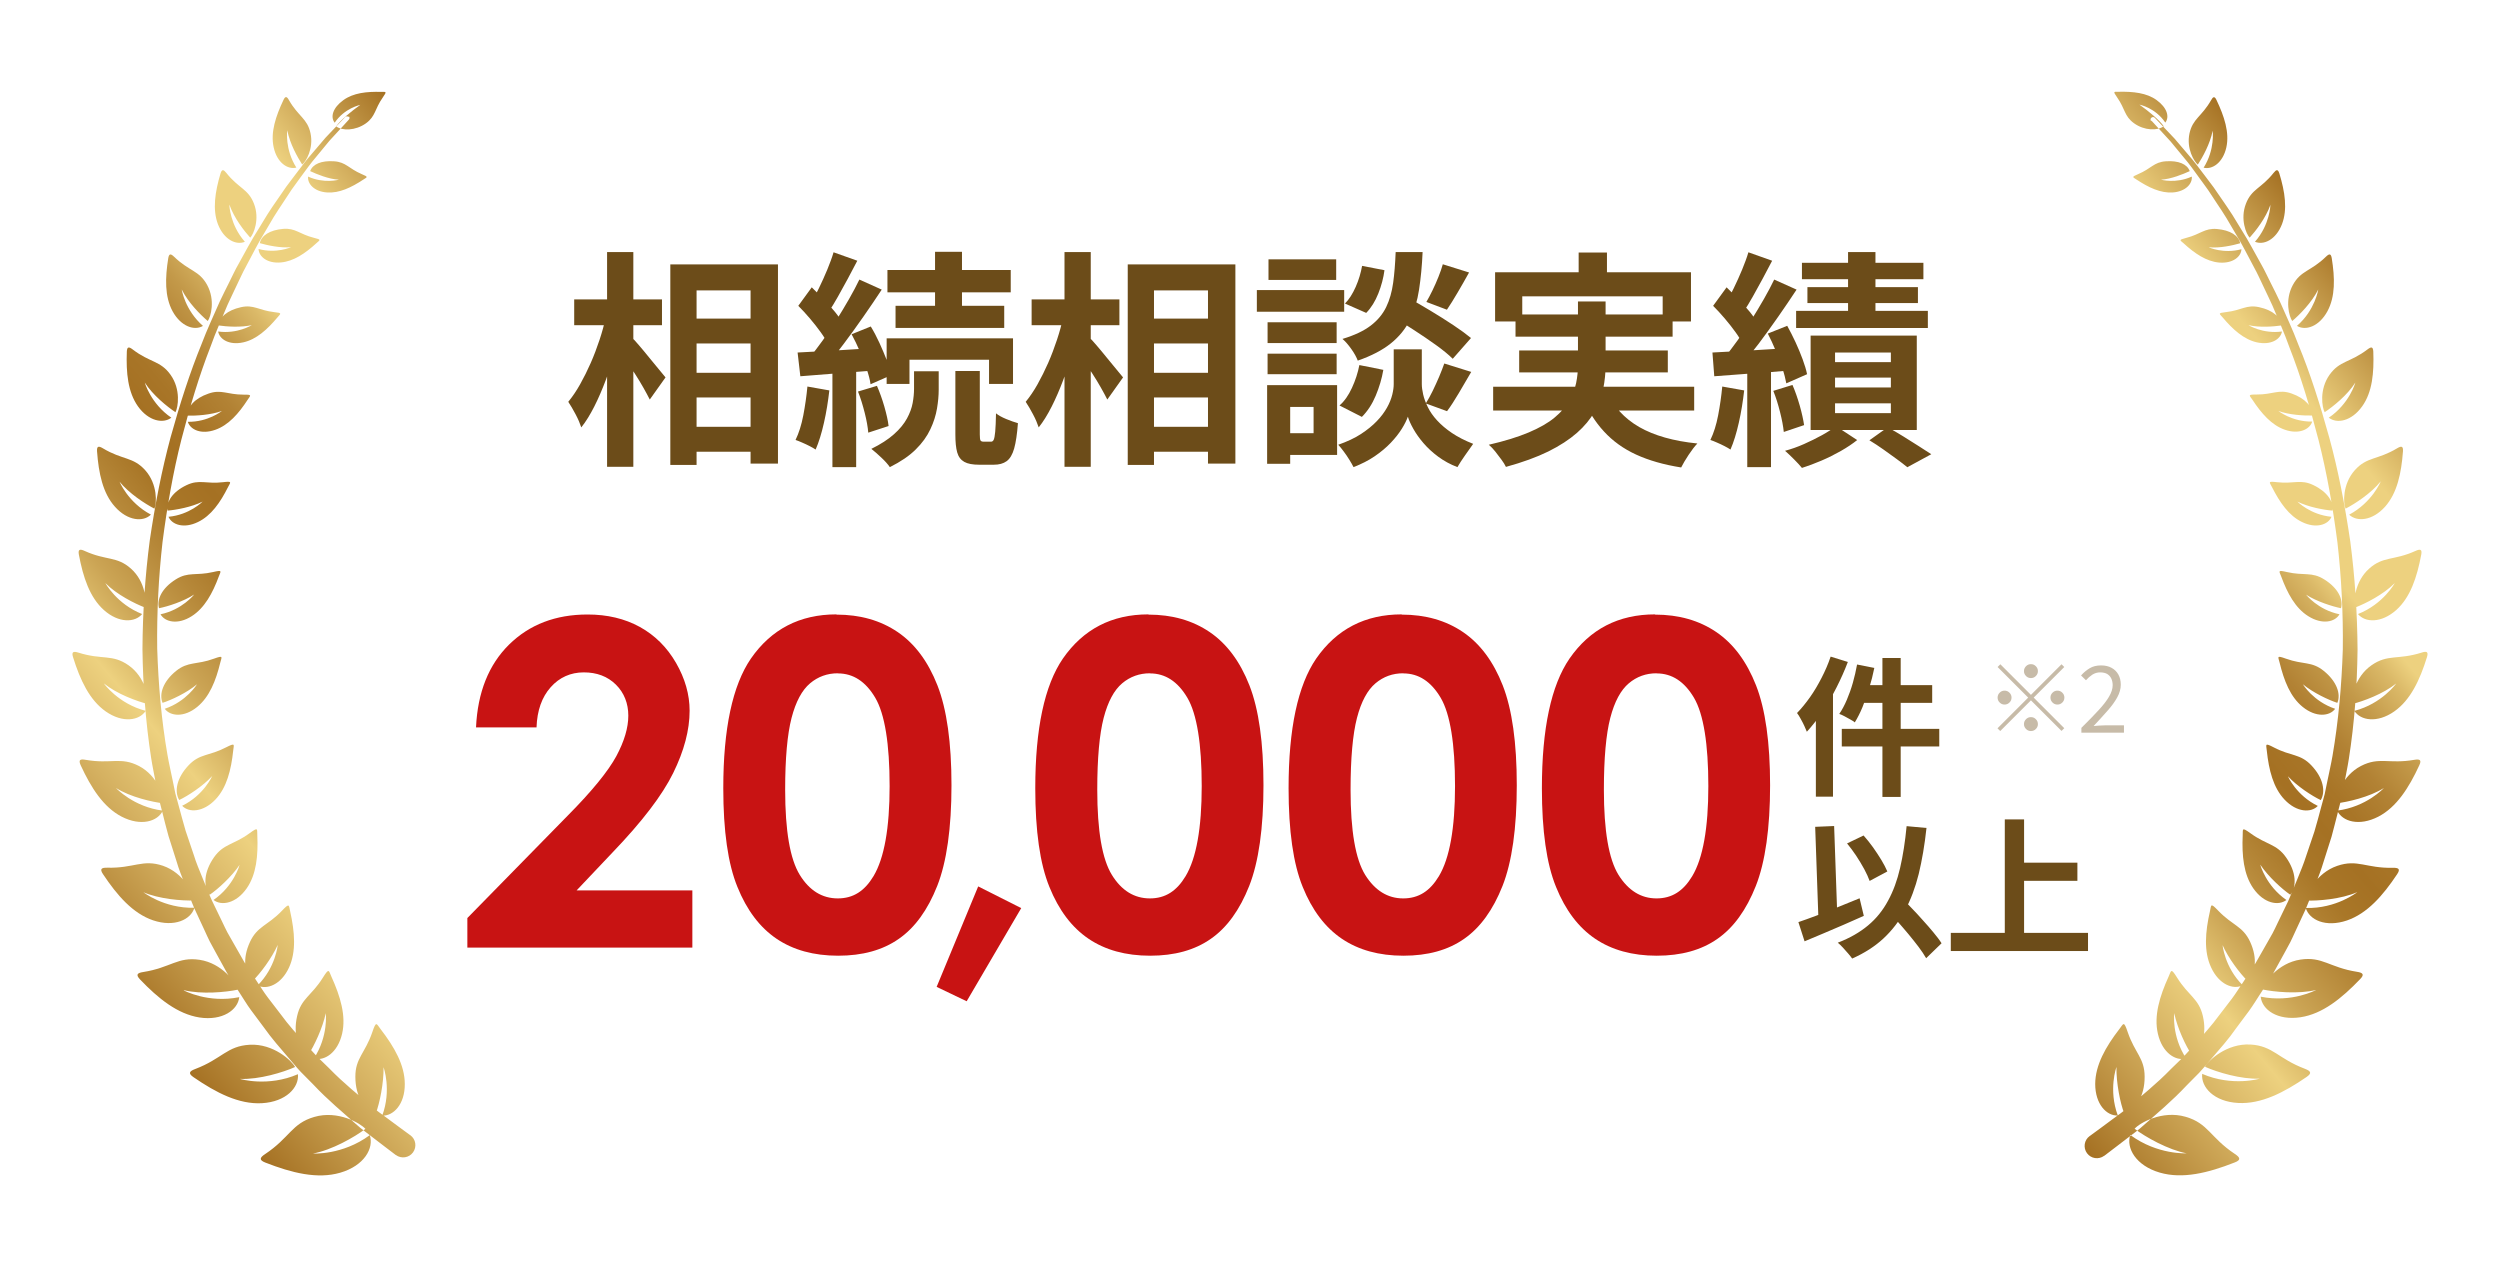 <?xml version="1.0" encoding="UTF-8"?>
<svg id="_レイヤー_2" xmlns="http://www.w3.org/2000/svg" version="1.1" xmlns:xlink="http://www.w3.org/1999/xlink" viewBox="0 0 219 111">
  <!-- Generator: Adobe Illustrator 29.8.1, SVG Export Plug-In . SVG Version: 2.1.1 Build 2)  -->
  <defs>
    <style>
      .st0 {
        fill: url(#_新規グラデーションスウォッチ_21);
      }

      .st1 {
        fill: #c81313;
      }

      .st2 {
        fill: url(#_新規グラデーションスウォッチ_2);
      }

      .st3 {
        opacity: .38;
      }

      .st4 {
        fill: #6c4c19;
      }
    </style>
    <linearGradient id="_新規グラデーションスウォッチ_2" data-name="新規グラデーションスウォッチ 2" x1="3.01" y1="77.93" x2="55.46" y2="33.91" gradientUnits="userSpaceOnUse">
      <stop offset="0" stop-color="#a57123"/>
      <stop offset=".16" stop-color="#d5b161"/>
      <stop offset=".25" stop-color="#edd17f"/>
      <stop offset=".26" stop-color="#e8cb79"/>
      <stop offset=".33" stop-color="#cba454"/>
      <stop offset=".4" stop-color="#b68839"/>
      <stop offset=".45" stop-color="#a97728"/>
      <stop offset=".5" stop-color="#a57123"/>
      <stop offset=".54" stop-color="#a87527"/>
      <stop offset=".59" stop-color="#b28234"/>
      <stop offset=".64" stop-color="#c39949"/>
      <stop offset=".69" stop-color="#dab867"/>
      <stop offset=".72" stop-color="#edd17f"/>
      <stop offset=".84" stop-color="#edd17f"/>
      <stop offset="1" stop-color="#a57123"/>
    </linearGradient>
    <linearGradient id="_新規グラデーションスウォッチ_21" data-name="新規グラデーションスウォッチ 2" x1="10298.66" y1="77.78" x2="10246.47" y2="33.99" gradientTransform="translate(10462) rotate(-180) scale(1 -1)" xlink:href="#_新規グラデーションスウォッチ_2"/>
  </defs>
  <g>
    <path class="st4" d="M53.06,27.77l1.42.5c-.16.81-.36,1.65-.6,2.51-.24.86-.51,1.7-.82,2.53-.31.82-.64,1.59-1,2.3s-.74,1.33-1.14,1.83c-.11-.33-.27-.72-.5-1.15s-.44-.8-.64-1.09c.36-.44.71-.95,1.04-1.54s.64-1.21.93-1.87.54-1.33.77-2.02.41-1.35.54-1.99h0ZM50.3,26.23h7.69v2.26h-7.69v-2.26ZM53.18,22.08h2.3v18.81h-2.3v-18.81ZM55.32,29.54c.15.13.36.36.64.69s.58.68.89,1.07c.31.39.61.74.88,1.07s.46.56.57.69l-1.38,1.94c-.15-.29-.33-.64-.56-1.04s-.47-.81-.74-1.22-.52-.81-.77-1.18-.46-.69-.63-.94c0,0,1.1-1.08,1.1-1.08ZM58.71,23.16h9.44v17.45h-2.4v-15.17h-4.73v15.29h-2.3v-17.57h-.01ZM59.85,27.91h7.17v2.18h-7.17v-2.18ZM59.85,32.66h7.17v2.16h-7.17v-2.16ZM59.85,37.39h7.17v2.18h-7.17v-2.18Z"/>
    <path class="st4" d="M70.73,33.86l1.92.34c-.11.96-.26,1.91-.47,2.83-.21.93-.45,1.71-.73,2.35-.13-.09-.31-.19-.52-.3s-.43-.21-.66-.31c-.23-.1-.42-.18-.58-.23.29-.6.52-1.32.68-2.16s.28-1.68.36-2.52ZM69.87,30.88c.89-.04,1.95-.1,3.17-.17s2.45-.15,3.71-.23l.04,1.96c-1.18.09-2.35.18-3.52.27s-2.22.17-3.16.25l-.24-2.08ZM69.93,26.79l1.18-1.62c.33.32.68.67,1.04,1.04.36.37.69.75,1,1.12.31.38.53.72.68,1.04l-1.28,1.82c-.15-.32-.36-.68-.65-1.08s-.6-.8-.95-1.21c-.35-.41-.69-.78-1.02-1.11ZM75.28,24.49l1.96.88c-.49.75-1.03,1.54-1.6,2.36s-1.15,1.62-1.72,2.38-1.12,1.43-1.64,2l-1.38-.76c.37-.45.76-.96,1.17-1.53.41-.57.81-1.16,1.2-1.78s.76-1.24,1.11-1.85.65-1.18.9-1.7ZM73.02,22.1l2.08.74c-.27.52-.55,1.05-.84,1.59-.29.54-.58,1.06-.86,1.56s-.55.94-.8,1.31l-1.6-.66c.24-.41.49-.88.74-1.4s.5-1.06.73-1.62c.23-.56.42-1.07.55-1.52ZM72.92,31.96h2.08v8.96h-2.08v-8.96ZM74.6,29.28l1.68-.68c.27.44.52.92.76,1.44.24.52.45,1.03.64,1.51.19.49.32.92.4,1.31l-1.82.8c-.05-.39-.17-.83-.34-1.34-.17-.51-.37-1.03-.6-1.55-.23-.53-.47-1.03-.72-1.49ZM75.16,34.3l1.66-.5c.24.55.46,1.16.65,1.82.19.67.32,1.24.37,1.7l-1.78.58c-.04-.48-.14-1.06-.31-1.73s-.36-1.3-.59-1.87h0ZM80.07,32.52h2.16v1.62c0,.51-.05,1.06-.15,1.65s-.29,1.2-.58,1.81c-.29.62-.71,1.21-1.28,1.77-.57.57-1.33,1.08-2.27,1.55-.17-.25-.42-.53-.74-.83-.32-.3-.61-.56-.88-.77.81-.4,1.48-.83,1.98-1.28.51-.45.89-.92,1.14-1.38s.42-.92.5-1.36.12-.85.12-1.24v-1.54h0ZM77.66,29.64h11.08v3.99h-2.1v-2.12h-6.97v2.12h-2v-3.99h-.01ZM77.74,23.65h10.8v1.96h-10.8v-1.96ZM78.45,26.79h9.52v1.94h-9.52v-1.94ZM81.91,22.06h2.36v5.67h-2.36v-5.67ZM83.69,32.5h2.14v5.55c0,.28.02.46.06.53s.13.11.26.11h.68c.09,0,.17-.06.22-.17.05-.11.1-.35.13-.7.03-.35.06-.89.07-1.61.21.17.51.34.9.5s.73.28,1.02.36c-.07.95-.18,1.69-.33,2.22-.15.53-.37.9-.66,1.11s-.66.31-1.13.31h-1.28c-.56,0-1-.08-1.3-.25s-.51-.44-.62-.83c-.11-.39-.16-.91-.16-1.58v-5.55h0Z"/>
    <path class="st4" d="M93.13,27.77l1.42.5c-.16.81-.36,1.65-.6,2.51s-.51,1.7-.82,2.53c-.31.82-.64,1.59-1,2.3s-.74,1.33-1.14,1.83c-.11-.33-.27-.72-.5-1.15s-.44-.8-.64-1.09c.36-.44.71-.95,1.04-1.54s.64-1.21.93-1.87.54-1.33.77-2.02c.23-.69.41-1.35.54-1.99h0ZM90.37,26.23h7.69v2.26h-7.69v-2.26ZM93.25,22.08h2.3v18.81h-2.3v-18.81ZM95.4,29.54c.15.13.36.36.64.69s.58.68.89,1.07.61.74.88,1.07.46.56.57.69l-1.38,1.94c-.15-.29-.33-.64-.56-1.04-.23-.4-.47-.81-.74-1.22s-.52-.81-.77-1.18-.46-.69-.63-.94c0,0,1.1-1.08,1.1-1.08ZM98.78,23.16h9.44v17.45h-2.4v-15.17h-4.73v15.29h-2.3v-17.57h0ZM99.92,27.91h7.17v2.18h-7.17v-2.18ZM99.92,32.66h7.17v2.16h-7.17v-2.16ZM99.92,37.39h7.17v2.18h-7.17v-2.18Z"/>
    <path class="st4" d="M110.1,25.41h7.65v1.9h-7.65v-1.9ZM111,33.74h2.02v6.89h-2.02v-6.89ZM111.04,28.23h6.05v1.82h-6.05v-1.82ZM111.04,30.98h6.05v1.8h-6.05v-1.8ZM111.12,22.72h5.93v1.8h-5.93v-1.8ZM112.08,33.74h5.05v6.11h-5.05v-1.9h2.99v-2.3h-2.99v-1.9h0ZM123.35,30.6h1.2v3.04c0,.27.04.57.12.92s.22.72.41,1.11.46.78.81,1.16.78.75,1.3,1.1,1.14.67,1.86.95c-.2.28-.44.62-.72,1.02s-.5.74-.66,1.02c-.63-.24-1.19-.55-1.69-.92s-.93-.77-1.29-1.19-.65-.83-.88-1.24c-.23-.41-.39-.76-.48-1.07-.11.31-.28.66-.53,1.06s-.57.81-.97,1.23-.87.81-1.41,1.18-1.16.68-1.85.95c-.09-.19-.22-.4-.37-.65s-.32-.49-.49-.72-.33-.43-.48-.59c.77-.27,1.44-.58,1.99-.94.55-.36,1.02-.74,1.39-1.13.38-.39.67-.79.89-1.18s.37-.77.46-1.13.13-.67.13-.94v-3.04h1.26ZM119.08,31.98l2.1.42c-.13.77-.36,1.53-.67,2.27s-.72,1.36-1.21,1.85l-1.96-1c.43-.37.79-.89,1.09-1.54.3-.65.52-1.32.65-2ZM122.26,22.08h2.36c-.05,1.2-.16,2.3-.31,3.29s-.42,1.87-.8,2.65-.94,1.47-1.66,2.05c-.73.59-1.7,1.1-2.91,1.52-.11-.29-.29-.63-.56-1.01-.27-.38-.53-.68-.78-.89,1.06-.32,1.88-.71,2.48-1.17s1.05-1,1.35-1.62.5-1.33.61-2.12.18-1.69.22-2.7ZM119.32,23.29l1.96.38c-.09.68-.27,1.36-.54,2.04-.27.68-.62,1.25-1.06,1.7l-1.86-.82c.36-.36.67-.85.94-1.46s.45-1.23.56-1.84ZM121.96,27.71l1.48-1.58c.57.32,1.21.69,1.89,1.1s1.35.83,1.98,1.25,1.15.8,1.55,1.13l-1.6,1.82c-.36-.36-.85-.76-1.46-1.2s-1.26-.88-1.94-1.32-1.31-.84-1.9-1.2ZM126.51,31.84l2.37.74c-.36.61-.72,1.24-1.09,1.86s-.71,1.16-1.03,1.58l-1.86-.68c.2-.32.4-.68.6-1.09s.39-.83.57-1.25c.18-.43.33-.82.45-1.16h-.01ZM126.39,23.15l2.3.72c-.33.6-.67,1.19-1.01,1.77-.34.58-.65,1.08-.93,1.49l-1.8-.68c.17-.29.35-.63.54-1.02.19-.39.36-.78.52-1.18s.29-.77.38-1.1Z"/>
    <path class="st4" d="M138.23,26.41h2.42v5.57c0,.7-.07,1.39-.21,2.08s-.39,1.37-.76,2.01c-.37.65-.88,1.27-1.54,1.85s-1.5,1.13-2.51,1.63c-1.02.5-2.25.95-3.71,1.35-.09-.19-.22-.4-.39-.63s-.35-.47-.54-.71c-.19-.24-.38-.44-.57-.6,1.39-.32,2.55-.68,3.5-1.08.94-.4,1.7-.83,2.26-1.3s1-.96,1.29-1.47c.29-.51.49-1.04.6-1.56.11-.53.16-1.07.16-1.61,0,0,0-5.53,0-5.53ZM130.8,33.88h17.61v2.08h-17.61s0-2.08,0-2.08ZM130.96,23.85h17.17v4.31h-2.48v-2.2h-12.3v2.2h-2.38v-4.31h0ZM132.76,27.55h13.76v1.94h-13.76v-1.94ZM133.08,30.7h13.02v1.92h-13.02s0-1.92,0-1.92ZM138.29,22.12h2.48v3.19h-2.48v-3.19ZM140.74,34.3c.6,1.32,1.56,2.36,2.86,3.11,1.31.75,3.01,1.23,5.09,1.44-.24.25-.5.59-.77,1s-.49.78-.65,1.1c-1.52-.24-2.84-.62-3.95-1.13-1.11-.51-2.05-1.19-2.81-2.02-.77-.83-1.41-1.85-1.91-3.04,0,0,2.14-.46,2.14-.46Z"/>
    <path class="st4" d="M150.87,33.86l1.92.34c-.11.96-.26,1.91-.47,2.83-.21.93-.45,1.71-.73,2.35-.13-.09-.31-.19-.52-.3s-.43-.21-.66-.31c-.23-.1-.42-.18-.58-.23.29-.6.52-1.32.68-2.16.16-.84.28-1.68.36-2.52h0ZM150.01,30.88c.9-.04,1.95-.1,3.17-.17,1.21-.07,2.45-.15,3.71-.23l.04,1.96c-1.19.11-2.37.2-3.56.28-1.18.08-2.25.16-3.2.24l-.16-2.08ZM150.07,26.79l1.18-1.62c.33.32.68.67,1.04,1.04.36.37.69.75,1,1.12.31.38.53.72.68,1.04l-1.28,1.82c-.15-.32-.36-.68-.65-1.08s-.6-.8-.95-1.21c-.35-.41-.69-.78-1.02-1.11h0ZM155.42,24.49l1.96.88c-.49.75-1.03,1.54-1.6,2.36s-1.15,1.62-1.72,2.38c-.58.76-1.12,1.43-1.64,2l-1.38-.76c.37-.45.76-.96,1.17-1.53s.81-1.16,1.2-1.78.76-1.24,1.11-1.85.65-1.18.9-1.7h0ZM153.16,22.1l2.08.74c-.27.52-.55,1.05-.84,1.59s-.58,1.06-.86,1.56-.55.94-.8,1.31l-1.6-.66c.24-.41.49-.88.74-1.4s.5-1.06.73-1.62c.23-.56.42-1.07.55-1.52ZM153.06,31.96h2.08v8.96h-2.08v-8.96ZM154.86,29.22l1.7-.68c.25.46.5.94.73,1.44s.44,1,.62,1.49.31.92.39,1.31l-1.82.8c-.07-.39-.18-.83-.35-1.33s-.36-1.01-.58-1.54-.45-1.02-.69-1.49h0ZM155.34,34.24l1.68-.52c.24.55.45,1.16.64,1.82.19.67.31,1.24.38,1.7l-1.78.6c-.05-.49-.16-1.08-.33-1.75s-.36-1.29-.59-1.85ZM160.83,37.33l1.86,1.22c-.4.32-.88.64-1.42.95-.55.31-1.12.6-1.71.85-.59.25-1.17.47-1.71.64-.17-.21-.4-.46-.69-.75s-.55-.54-.79-.75c.55-.15,1.1-.34,1.66-.59s1.09-.51,1.58-.78.9-.54,1.22-.79ZM157.34,27.23h11.54v1.5h-11.54v-1.5ZM157.85,23.02h10.64v1.44h-10.64v-1.44ZM158.33,25.15h9.68v1.4h-9.68v-1.4h0ZM158.61,29.4h9.3v8.27h-9.3s0-8.27,0-8.27ZM160.75,30.88v.84h4.89v-.84h-4.89ZM160.75,33.08v.86h4.89v-.86h-4.89ZM160.75,35.33v.86h4.89v-.86h-4.89ZM161.89,22.08h2.4v6.41h-2.4v-6.41ZM163.76,38.57l1.6-1.14c.44.24.9.51,1.37.8s.92.58,1.35.85.79.51,1.1.71l-2.1,1.14c-.24-.2-.55-.44-.92-.71s-.77-.56-1.18-.85c-.41-.29-.82-.56-1.22-.8h0Z"/>
  </g>
  <g>
    <path class="st4" d="M160.37,57.52l1.5.47c-.28.74-.61,1.48-.99,2.23s-.79,1.46-1.23,2.12-.9,1.25-1.37,1.76c-.05-.13-.13-.3-.22-.51-.1-.21-.2-.41-.32-.62-.11-.21-.22-.38-.32-.51.39-.4.77-.87,1.14-1.39s.7-1.09,1.01-1.69.58-1.22.79-1.85h.01ZM159.07,61.16l1.5-1.5h0v10.13h-1.5v-8.63ZM162.67,58.21l1.52.3c-.12.6-.27,1.19-.45,1.77s-.37,1.14-.58,1.65c-.21.51-.44.96-.68,1.35-.1-.08-.23-.17-.4-.26s-.34-.19-.51-.28-.32-.16-.45-.2c.24-.35.46-.76.66-1.23s.38-.97.53-1.5.27-1.06.37-1.6h-.01ZM161.34,63.85h8.54v1.54h-8.54v-1.54ZM163.18,60.02h6.08v1.55h-6.48l.39-1.55h0ZM164.9,57.64h1.6v12.17h-1.6v-12.17Z"/>
    <path class="st4" d="M157.53,80.78c.45-.15.97-.34,1.56-.56s1.21-.47,1.87-.74,1.3-.53,1.94-.79l.37,1.54c-.59.26-1.18.53-1.79.79s-1.2.52-1.78.76c-.58.25-1.12.47-1.62.68l-.54-1.68h-.01ZM159.01,72.43l1.66-.07.3,8.54-1.66.07-.3-8.54ZM167.01,72.37l1.75.16c-.16,1.49-.39,2.83-.68,4.03-.3,1.2-.7,2.26-1.2,3.19s-1.13,1.75-1.88,2.45-1.67,1.29-2.75,1.77c-.08-.11-.19-.26-.34-.43s-.31-.35-.47-.53c-.17-.18-.31-.32-.45-.43,1.05-.4,1.93-.91,2.65-1.51s1.3-1.32,1.75-2.16c.46-.84.81-1.79,1.06-2.88.25-1.08.44-2.3.57-3.66h-.01ZM161.79,73.89l1.46-.7c.28.32.56.66.83,1.04s.51.75.73,1.11.39.7.52,1l-1.55.83c-.11-.3-.26-.64-.47-1.03s-.45-.78-.71-1.18c-.26-.39-.53-.75-.8-1.08h0ZM165.23,79.61l1.21-1.12c.3.32.62.65.97,1.01s.69.72,1.02,1.1c.34.37.65.73.94,1.08.29.35.53.66.71.95l-1.35,1.31c-.17-.3-.39-.63-.66-.99-.28-.36-.57-.74-.89-1.12-.32-.38-.65-.77-.99-1.15-.34-.38-.66-.74-.95-1.07h-.01Z"/>
    <path class="st4" d="M170.89,81.72h12.02v1.59h-12.02v-1.59ZM175.62,71.78h1.69v10.81h-1.69v-10.81ZM176.51,75.57h5.47v1.59h-5.47v-1.59Z"/>
  </g>
  <g>
    <path class="st1" d="M46.98,63.72h-5.28c.14-3.07,1.11-5.49,2.89-7.25,1.79-1.76,4.08-2.64,6.88-2.64,1.73,0,3.25.36,4.58,1.09,1.32.73,2.38,1.78,3.17,3.15.79,1.37,1.19,2.77,1.19,4.19,0,1.69-.48,3.51-1.44,5.46s-2.72,4.25-5.27,6.91l-3.19,3.37h10.14v5.01h-19.71v-2.59l8.8-8.98c2.13-2.15,3.54-3.89,4.25-5.2.7-1.31,1.05-2.49,1.05-3.55s-.36-2-1.09-2.72-1.67-1.07-2.81-1.07-2.13.43-2.9,1.3c-.77.86-1.19,2.04-1.24,3.52h-.02Z"/>
    <path class="st1" d="M73.27,53.84c2.08,0,3.87.51,5.37,1.53s2.66,2.58,3.48,4.67c.82,2.1,1.23,5.01,1.23,8.75s-.42,6.72-1.25,8.82-1.95,3.65-3.36,4.63c-1.41.99-3.18,1.48-5.32,1.48s-3.94-.5-5.4-1.49-2.6-2.5-3.42-4.53c-.83-2.03-1.24-4.91-1.24-8.65,0-5.22.81-9.01,2.42-11.36,1.79-2.58,4.29-3.87,7.49-3.87v.02ZM73.39,58.98c-.91,0-1.73.29-2.43.88s-1.25,1.6-1.62,3.03-.56,3.53-.56,6.29c0,3.6.43,6.08,1.28,7.46s1.97,2.06,3.33,2.06,2.35-.65,3.13-1.95c.94-1.57,1.41-4.21,1.41-7.89s-.42-6.32-1.26-7.74c-.84-1.42-1.93-2.13-3.27-2.13h-.01Z"/>
    <path class="st1" d="M85.69,77.65l3.77,1.9-4.78,8.16-2.63-1.26,3.64-8.8Z"/>
    <path class="st1" d="M100.6,53.84c2.08,0,3.87.51,5.37,1.53s2.66,2.58,3.48,4.67c.82,2.1,1.23,5.01,1.23,8.75s-.42,6.72-1.25,8.82-1.95,3.65-3.36,4.63c-1.41.99-3.18,1.48-5.32,1.48s-3.94-.5-5.4-1.49-2.6-2.5-3.42-4.53c-.83-2.03-1.24-4.91-1.24-8.65,0-5.22.81-9.01,2.42-11.36,1.79-2.58,4.29-3.87,7.49-3.87v.02ZM100.73,58.98c-.91,0-1.73.29-2.43.88s-1.25,1.6-1.62,3.03-.56,3.53-.56,6.29c0,3.6.43,6.08,1.28,7.46s1.97,2.06,3.33,2.06,2.35-.65,3.13-1.95c.94-1.57,1.41-4.21,1.41-7.89s-.42-6.32-1.26-7.74c-.84-1.42-1.93-2.13-3.27-2.13h-.01Z"/>
    <path class="st1" d="M122.79,53.84c2.08,0,3.87.51,5.37,1.53s2.66,2.58,3.48,4.67c.82,2.1,1.23,5.01,1.23,8.75s-.42,6.72-1.25,8.82-1.95,3.65-3.36,4.63c-1.41.99-3.18,1.48-5.32,1.48s-3.94-.5-5.4-1.49-2.6-2.5-3.42-4.53c-.83-2.03-1.24-4.91-1.24-8.65,0-5.22.81-9.01,2.42-11.36,1.79-2.58,4.29-3.87,7.49-3.87v.02ZM122.92,58.98c-.92,0-1.73.29-2.43.88s-1.25,1.6-1.62,3.03-.56,3.53-.56,6.29c0,3.6.43,6.08,1.28,7.46.86,1.37,1.97,2.06,3.33,2.06s2.35-.65,3.13-1.95c.94-1.57,1.41-4.21,1.41-7.89s-.42-6.32-1.26-7.74c-.84-1.42-1.93-2.13-3.27-2.13h-.01Z"/>
    <path class="st1" d="M144.98,53.84c2.08,0,3.87.51,5.37,1.53s2.66,2.58,3.48,4.67c.82,2.1,1.23,5.01,1.23,8.75s-.42,6.72-1.25,8.82-1.95,3.65-3.36,4.63c-1.41.99-3.18,1.48-5.32,1.48s-3.94-.5-5.4-1.49c-1.46-.99-2.6-2.5-3.42-4.53-.83-2.03-1.24-4.91-1.24-8.65,0-5.22.81-9.01,2.42-11.36,1.79-2.58,4.29-3.87,7.49-3.87v.02ZM145.11,58.98c-.92,0-1.73.29-2.43.88s-1.25,1.6-1.62,3.03-.56,3.53-.56,6.29c0,3.6.43,6.08,1.28,7.46.86,1.37,1.97,2.06,3.33,2.06s2.35-.65,3.13-1.95c.94-1.57,1.41-4.21,1.41-7.89s-.42-6.32-1.26-7.74-1.93-2.13-3.27-2.13h-.01Z"/>
  </g>
  <g>
    <path class="st2" d="M32.39,99.43c.39,1.14-.48,2.69-2.59,3.3-1.99.58-4.24.02-6.56-.89-.56-.22-.49-.43-.02-.74,2.18-1.45,2.32-2.68,4.32-3.26,2.07-.6,4.04.56,4.47,1.05-.95.72-2.94,1.86-4.6,2.16,0,0,2.59.16,4.98-1.61ZM33.48,97.73c.98.04,1.99-.99,1.98-2.77,0-1.65-.91-3.24-2.12-4.81-.37-.48-.38-.76-.73.28-.63,1.84-1.49,2.27-1.48,3.9,0,1.75.82,2.93,1.79,3.21.34-.91.7-2.66.68-4.05,0,0,.72,1.99-.12,4.25ZM21.05,94.51c1.64.07,3.75-.57,4.8-1.04-.29-.55-1.89-2.06-3.97-1.95-2.01.11-2.42,1.23-4.79,2.13-.51.19-.62.38-.14.71,1.99,1.37,3.98,2.39,5.99,2.28,2.12-.12,3.27-1.38,3.16-2.54-2.64,1.14-5.05.42-5.05.42ZM27.49,92.72c.92.26,2.09-.49,2.48-2.17.36-1.56-.15-3.26-.94-5-.24-.53-.19-.8-.75.1-1,1.6-1.9,1.81-2.25,3.35-.38,1.65.12,2.94.97,3.41.52-.78,1.26-2.35,1.54-3.66,0,0,.24,2.03-1.05,3.98ZM16.11,86.74c1.55.38,3.66.18,4.75-.05-.17-.58-1.39-2.31-3.37-2.61-1.92-.29-2.53.69-4.95,1.07-.52.08-.66.23-.28.64,1.61,1.69,3.3,3.04,5.21,3.34,2.02.31,3.37-.66,3.49-1.78-2.72.56-4.86-.59-4.86-.59ZM22.55,86.32c.82.42,2.08-.06,2.77-1.57.64-1.4.5-3.11.1-4.91-.13-.55-.03-.79-.73-.05-1.26,1.31-2.15,1.34-2.79,2.72-.69,1.48-.48,2.79.24,3.41.65-.63,1.66-1.97,2.19-3.15,0,0-.17,1.97-1.77,3.56ZM12.51,78.14c1.42.62,3.45.78,4.52.74-.06-.58-.93-2.41-2.76-3.04-1.78-.6-2.52.23-4.88.17-.51-.01-.67.11-.37.56,1.25,1.88,2.62,3.45,4.39,4.05,1.87.63,3.31-.06,3.62-1.1-2.68.07-4.51-1.39-4.51-1.39ZM18.71,78.84c.7.54,1.98.3,2.9-1.02.85-1.22,1.01-2.87.93-4.65-.03-.54.11-.76-.69-.17-1.42,1.03-2.27.91-3.11,2.11-.9,1.29-.94,2.56-.37,3.27.72-.49,1.92-1.58,2.62-2.62,0,0-.49,1.84-2.29,3.08ZM10.16,69.03c1.28.8,3.18,1.23,4.2,1.35.02-.56-.54-2.42-2.19-3.28-1.61-.83-2.43-.15-4.67-.54-.48-.09-.65,0-.43.48.91,1.97,1.99,3.67,3.59,4.5,1.69.87,3.16.42,3.6-.53-2.56-.32-4.1-1.98-4.1-1.98ZM15.96,70.59c.59.62,1.84.57,2.91-.55.99-1.04,1.38-2.59,1.56-4.3.05-.52.22-.7-.63-.27-1.5.78-2.29.53-3.27,1.56-1.05,1.1-1.28,2.3-.83,3.05.76-.36,2.07-1.21,2.89-2.1,0,0-.74,1.68-2.62,2.6ZM9.1,59.87c1.14.92,2.88,1.56,3.84,1.8.09-.53-.21-2.36-1.68-3.39-1.43-1-2.3-.45-4.39-1.11-.45-.14-.62-.07-.47.4.62,2,1.44,3.75,2.86,4.75,1.5,1.05,2.96.8,3.5-.05-2.41-.63-3.66-2.4-3.66-2.4ZM14.43,62.09c.49.66,1.69.78,2.84-.16,1.07-.87,1.64-2.29,2.03-3.9.12-.49.3-.64-.56-.33-1.53.56-2.25.22-3.31,1.07-1.14.92-1.51,2.02-1.19,2.8.77-.25,2.13-.88,3.02-1.63,0,0-.92,1.51-2.83,2.15ZM9.23,51.08c1,1.01,2.58,1.8,3.47,2.14.15-.5.06-2.26-1.23-3.41-1.25-1.11-2.15-.68-4.06-1.55-.41-.19-.59-.14-.5.33.37,1.98.95,3.74,2.19,4.85,1.31,1.17,2.73,1.1,3.35.35-2.22-.87-3.22-2.71-3.22-2.71ZM14.06,53.81c.39.69,1.52.94,2.73.17,1.12-.71,1.83-2,2.38-3.49.17-.46.35-.58-.5-.38-1.52.35-2.18-.05-3.28.65-1.19.75-1.68,1.74-1.46,2.52.76-.15,2.14-.59,3.08-1.2,0,0-1.05,1.33-2.94,1.73ZM10.44,42.16c.86,1.07,2.28,1.98,3.09,2.4.2-.46.29-2.14-.81-3.37-1.07-1.19-1.98-.88-3.71-1.92-.37-.22-.54-.2-.51.26.14,1.92.5,3.67,1.57,4.86,1.12,1.26,2.49,1.35,3.15.69-2.03-1.07-2.77-2.93-2.77-2.93ZM14.76,45.27c.3.7,1.35,1.06,2.58.46,1.15-.55,1.96-1.71,2.64-3.07.21-.42.4-.52-.44-.42-1.49.18-2.07-.28-3.2.26-1.22.58-1.79,1.46-1.66,2.23.74-.06,2.11-.31,3.07-.79,0,0-1.14,1.16-2.99,1.33ZM12.68,33.51c.72,1.12,1.96,2.11,2.69,2.6.23-.42.49-1.99-.43-3.28-.89-1.25-1.79-1.05-3.32-2.22-.33-.25-.49-.25-.51.19-.07,1.85.09,3.54.97,4.79.94,1.32,2.22,1.54,2.93,1-1.81-1.23-2.33-3.08-2.33-3.08ZM16.45,36.94c.21.7,1.17,1.15,2.41.71,1.15-.4,2.05-1.42,2.84-2.64.24-.37.43-.45-.37-.44-1.44,0-1.94-.49-3.07-.09-1.22.42-1.87,1.18-1.82,1.93.71.02,2.04-.06,3-.41,0,0-1.21.98-2.99.95ZM15.92,25.36c.57,1.15,1.64,2.22,2.28,2.76.27-.37.67-1.82-.05-3.15-.7-1.29-1.58-1.2-2.9-2.48-.29-.28-.44-.29-.51.12-.28,1.74-.32,3.37.38,4.66.74,1.35,1.93,1.72,2.66,1.28-1.58-1.38-1.86-3.18-1.86-3.18ZM19.11,29.04c.12.69.98,1.22,2.2.95,1.14-.25,2.1-1.12,3-2.19.27-.33.46-.38-.3-.46-1.36-.16-1.78-.68-2.9-.43-1.21.27-1.91.89-1.95,1.6.67.1,1.94.19,2.9-.03,0,0-1.26.79-2.94.56ZM20.1,17.94c.41,1.17,1.29,2.29,1.82,2.88.3-.31.85-1.62.33-2.97-.5-1.31-1.34-1.33-2.43-2.71-.24-.3-.38-.33-.5.05-.48,1.61-.72,3.15-.23,4.45.53,1.37,1.61,1.86,2.36,1.54-1.32-1.5-1.36-3.24-1.36-3.24ZM22.65,21.82c.03.66.77,1.28,1.96,1.17,1.11-.1,2.13-.79,3.11-1.69.3-.28.48-.3-.23-.47-1.27-.32-1.6-.87-2.69-.78-1.17.1-1.91.59-2.04,1.25.63.18,1.81.45,2.74.35,0,0-1.29.59-2.85.16ZM25.17,11.44c.23,1.17.89,2.33,1.3,2.97.33-.25,1.02-1.39.73-2.74-.28-1.3-1.06-1.45-1.89-2.9-.17-.32-.31-.37-.47-.03-.69,1.45-1.15,2.85-.87,4.15.29,1.37,1.24,1.99,1.99,1.79-1.02-1.6-.8-3.25-.8-3.25ZM26.99,15.47c-.07.63.54,1.32,1.67,1.39,1.06.07,2.11-.43,3.17-1.13.32-.22.5-.21-.15-.48-1.14-.49-1.37-1.05-2.41-1.12-1.12-.08-1.88.25-2.1.86.56.26,1.63.71,2.52.75,0,0-1.3.37-2.7-.27ZM29.32,10.75c-.4-.5-.17-1.31.76-1.98.87-.63,2.04-.76,3.32-.72.39.01.54-.09.13.49-.72,1.03-.62,1.64-1.47,2.26-.92.66-2.09.67-2.61.27.34-.52,1.37-1.36,2.11-1.88,0,0-1.38.27-2.25,1.57ZM30.54,10.25c-.09-.08-.22-.08-.3,0,0,0-.27.29-.79.83-.26.27-.57.6-.94.99-.35.41-.76.89-1.21,1.42-.47.52-.92,1.15-1.43,1.81-.25.34-.52.68-.79,1.05-.26.37-.52.76-.8,1.16-.27.4-.57.81-.84,1.25-.27.44-.55.89-.83,1.36-.59.92-1.12,1.94-1.7,2.98-.3.52-.55,1.07-.83,1.63-.27.56-.57,1.12-.84,1.71-.51,1.18-1.09,2.39-1.57,3.67-1.04,2.54-1.92,5.3-2.72,8.18-.78,2.89-1.37,5.93-1.83,9.05-.41,3.12-.62,6.32-.64,9.52.04,3.2.28,6.41.76,9.53.12.78.29,1.55.43,2.32.07.38.15.77.22,1.15.1.38.19.76.29,1.13.19.75.37,1.5.58,2.24.23.73.46,1.46.69,2.17.21.73.49,1.42.76,2.11.28.69.52,1.38.81,2.05.31.66.61,1.31.91,1.96.15.32.29.65.45.96.17.31.34.61.5.92.33.61.66,1.21.99,1.8.34.58.72,1.13,1.06,1.68.36.54.68,1.1,1.06,1.61.38.51.74,1,1.11,1.49.7.99,1.47,1.86,2.19,2.7.37.42.7.84,1.06,1.22.37.37.73.73,1.07,1.08,1.35,1.44,2.69,2.52,3.74,3.47.52.48,1.05.83,1.48,1.18.44.33.81.62,1.11.85.6.46.92.7.92.7,0,0,.01,0,.01,0,.48.35,1.15.25,1.5-.23.35-.48.25-1.15-.23-1.5l-.06-.04s-.31-.23-.9-.66c-.29-.22-.65-.48-1.08-.8-.42-.32-.93-.65-1.44-1.11-1.03-.89-2.33-1.91-3.65-3.27-.34-.33-.69-.67-1.05-1.02-.35-.36-.68-.76-1.04-1.15-.71-.79-1.47-1.62-2.15-2.56-.36-.46-.72-.93-1.09-1.42-.37-.48-.69-1.01-1.04-1.53-.34-.53-.71-1.05-1.05-1.61-.32-.56-.65-1.14-.98-1.72-.17-.29-.33-.58-.5-.88-.16-.3-.3-.61-.45-.92-.3-.62-.6-1.24-.91-1.88-.29-.64-.54-1.31-.82-1.97-.27-.67-.56-1.33-.77-2.03-.23-.69-.47-1.39-.71-2.1-.21-.71-.4-1.44-.6-2.17-.1-.36-.2-.73-.3-1.1-.08-.37-.16-.74-.23-1.12-.15-.75-.33-1.5-.46-2.26-.53-3.04-.8-6.17-.9-9.31-.04-3.14.12-6.29.47-9.37.4-3.07.92-6.08,1.65-8.95.74-2.86,1.56-5.6,2.55-8.13.45-1.28,1.01-2.48,1.49-3.66.26-.58.54-1.14.8-1.7.27-.55.51-1.11.8-1.63.56-1.04,1.06-2.06,1.63-2.98.28-.46.54-.92.8-1.36.26-.44.55-.84.81-1.25.26-.4.52-.79.77-1.17.26-.37.52-.71.76-1.05.49-.67.94-1.3,1.39-1.82.44-.53.83-1.01,1.17-1.42.37-.4.68-.73.93-1.01.5-.55.77-.84.77-.84.08-.09.08-.22-.01-.3Z"/>
    <path class="st0" d="M191.59,101.04c-1.66-.31-3.65-1.44-4.6-2.16.42-.49,2.4-1.65,4.47-1.05,2,.58,2.14,1.81,4.32,3.26.47.31.54.53-.02.74-2.33.92-4.57,1.47-6.56.89-2.1-.61-2.97-2.16-2.59-3.3,2.39,1.77,4.98,1.61,4.98,1.61ZM185.4,93.48c-.02,1.39.33,3.15.68,4.05.97-.28,1.8-1.46,1.79-3.21,0-1.63-.85-2.06-1.48-3.9-.35-1.04-.36-.75-.73-.28-1.21,1.57-2.11,3.16-2.12,4.81,0,1.78,1,2.81,1.98,2.77-.84-2.27-.12-4.25-.12-4.25ZM192.91,94.08c-.11,1.16,1.04,2.43,3.16,2.54,2.01.11,4-.91,5.99-2.28.48-.33.37-.51-.14-.71-2.37-.89-2.78-2.01-4.79-2.13-2.08-.11-3.68,1.4-3.97,1.95,1.05.47,3.16,1.11,4.8,1.04,0,0-2.4.72-5.05-.42ZM190.46,88.75c.28,1.32,1.01,2.88,1.54,3.66.85-.48,1.35-1.77.97-3.41-.36-1.54-1.25-1.75-2.25-3.35-.56-.9-.51-.63-.75-.1-.79,1.74-1.3,3.44-.94,5,.38,1.68,1.56,2.43,2.48,2.17-1.29-1.95-1.05-3.98-1.05-3.98ZM198.04,87.33c.12,1.12,1.46,2.09,3.49,1.78,1.92-.29,3.6-1.65,5.22-3.34.39-.4.25-.56-.28-.64-2.42-.38-3.02-1.36-4.95-1.07-1.99.3-3.2,2.03-3.37,2.61,1.09.23,3.19.43,4.75.05,0,0-2.13,1.15-4.86.59ZM194.68,82.76c.53,1.19,1.54,2.52,2.19,3.15.71-.62.92-1.93.24-3.41-.64-1.38-1.53-1.41-2.79-2.72-.71-.74-.6-.5-.73.05-.41,1.81-.55,3.51.1,4.91.69,1.51,1.95,1.99,2.77,1.57-1.6-1.59-1.77-3.56-1.77-3.56ZM201.98,79.53c.31,1.05,1.74,1.74,3.62,1.1,1.77-.61,3.14-2.17,4.39-4.05.3-.45.14-.57-.37-.56-2.36.05-3.1-.78-4.88-.17-1.84.63-2.7,2.46-2.76,3.04,1.07.04,3.1-.12,4.52-.74,0,0-1.83,1.46-4.51,1.39ZM198.01,75.76c.7,1.04,1.9,2.13,2.62,2.62.57-.71.54-1.98-.37-3.27-.84-1.2-1.69-1.08-3.11-2.11-.8-.58-.66-.37-.69.17-.08,1.78.08,3.43.93,4.65.92,1.32,2.19,1.56,2.9,1.02-1.79-1.24-2.29-3.08-2.29-3.08ZM204.74,71.01c.44.95,1.91,1.4,3.6.53,1.6-.83,2.68-2.53,3.59-4.5.22-.47.05-.56-.43-.48-2.24.39-3.07-.29-4.68.54-1.66.86-2.22,2.72-2.19,3.28,1.03-.12,2.92-.55,4.2-1.35,0,0-1.53,1.66-4.1,1.98ZM200.41,67.99c.82.89,2.13,1.74,2.89,2.1.44-.76.22-1.95-.83-3.05-.98-1.03-1.77-.78-3.27-1.56-.84-.44-.68-.26-.63.27.18,1.71.57,3.26,1.56,4.3,1.06,1.12,2.32,1.17,2.91.55-1.89-.92-2.62-2.6-2.62-2.6ZM206.24,62.27c.54.85,2,1.1,3.5.05,1.42-1,2.24-2.75,2.86-4.75.15-.48-.02-.55-.47-.4-2.09.66-2.96.11-4.39,1.11-1.47,1.03-1.78,2.86-1.68,3.39.96-.24,2.71-.88,3.85-1.8,0,0-1.25,1.77-3.66,2.4ZM201.73,59.94c.89.74,2.25,1.38,3.02,1.63.33-.78-.05-1.88-1.19-2.8-1.06-.86-1.78-.52-3.31-1.07-.86-.31-.68-.16-.56.33.39,1.61.95,3.03,2.03,3.9,1.16.94,2.36.82,2.84.16-1.92-.64-2.83-2.15-2.83-2.15ZM206.56,53.79c.62.75,2.03.82,3.35-.35,1.24-1.11,1.82-2.88,2.19-4.85.09-.47-.08-.52-.5-.33-1.92.87-2.82.44-4.06,1.55-1.29,1.15-1.38,2.92-1.23,3.41.89-.34,2.47-1.13,3.47-2.14,0,0-.99,1.83-3.22,2.71ZM201.99,52.08c.94.61,2.31,1.04,3.08,1.2.22-.78-.26-1.77-1.46-2.52-1.11-.7-1.76-.3-3.28-.65-.85-.2-.67-.07-.5.38.55,1.49,1.25,2.79,2.38,3.49,1.21.76,2.34.52,2.73-.17-1.9-.39-2.94-1.73-2.94-1.73ZM205.78,45.08c.67.65,2.03.56,3.15-.69,1.06-1.19,1.43-2.94,1.57-4.86.03-.46-.14-.48-.51-.26-1.73,1.04-2.64.72-3.71,1.92-1.1,1.24-1.01,2.91-.81,3.37.81-.42,2.23-1.33,3.09-2.4,0,0-.75,1.85-2.78,2.93ZM201.25,43.94c.96.48,2.32.73,3.07.79.13-.77-.45-1.65-1.66-2.23-1.13-.55-1.71-.09-3.2-.26-.84-.1-.65,0-.44.42.69,1.36,1.49,2.52,2.64,3.07,1.23.6,2.29.24,2.58-.46-1.85-.17-2.99-1.33-2.99-1.33ZM204,36.59c.71.55,1.99.32,2.93-1,.89-1.25,1.04-2.95.97-4.79-.02-.44-.18-.44-.51-.19-1.54,1.17-2.43.97-3.32,2.22-.92,1.29-.66,2.87-.43,3.28.73-.49,1.98-1.48,2.69-2.6,0,0-.51,1.85-2.33,3.08ZM199.56,35.99c.96.36,2.29.43,3,.41.04-.75-.6-1.5-1.82-1.93-1.13-.4-1.63.1-3.07.09-.81,0-.62.07-.37.44.8,1.22,1.69,2.24,2.84,2.64,1.24.44,2.2-.02,2.41-.71-1.78.03-2.99-.95-2.99-.95ZM201.22,28.55c.73.44,1.92.08,2.66-1.28.7-1.29.66-2.91.38-4.66-.07-.41-.22-.4-.51-.12-1.32,1.29-2.2,1.19-2.9,2.48-.72,1.33-.32,2.78-.05,3.15.64-.54,1.7-1.61,2.28-2.76,0,0-.28,1.81-1.86,3.18ZM196.95,28.48c.95.23,2.22.13,2.9.03-.04-.71-.74-1.34-1.95-1.6-1.12-.25-1.54.28-2.9.43-.77.09-.58.13-.3.46.9,1.07,1.86,1.93,3,2.19,1.22.27,2.08-.26,2.2-.95-1.69.23-2.94-.56-2.94-.56ZM197.54,21.18c.75.32,1.83-.17,2.36-1.54.5-1.3.26-2.84-.23-4.45-.12-.38-.26-.35-.5-.05-1.09,1.38-1.93,1.4-2.43,2.71-.52,1.35.03,2.66.33,2.97.53-.59,1.41-1.71,1.82-2.88,0,0-.04,1.75-1.36,3.24ZM193.5,21.66c.93.1,2.12-.17,2.74-.35-.13-.67-.87-1.15-2.04-1.25-1.09-.09-1.42.46-2.69.78-.71.18-.53.2-.23.47.98.9,2,1.59,3.11,1.69,1.19.1,1.94-.51,1.96-1.17-1.56.43-2.85-.16-2.85-.16ZM193.04,14.69c.75.19,1.69-.43,1.99-1.79.28-1.3-.18-2.7-.87-4.15-.16-.34-.3-.29-.47.03-.83,1.45-1.6,1.6-1.89,2.9-.29,1.34.41,2.48.73,2.74.41-.64,1.07-1.8,1.3-2.97,0,0,.22,1.65-.8,3.25ZM189.3,15.74c.89-.05,1.96-.49,2.52-.75-.22-.61-.98-.94-2.1-.86-1.04.07-1.27.64-2.41,1.12-.64.27-.47.26-.15.48,1.06.7,2.11,1.2,3.17,1.13,1.13-.08,1.74-.77,1.67-1.39-1.41.64-2.7.27-2.7.27ZM187.43,9.18c.74.52,1.76,1.35,2.11,1.88-.52.4-1.69.4-2.61-.27-.85-.62-.75-1.23-1.47-2.26-.41-.58-.26-.48.13-.49,1.28-.03,2.46.1,3.32.72.93.67,1.16,1.48.77,1.98-.87-1.3-2.25-1.57-2.25-1.57ZM188.45,10.55s.27.29.77.84c.25.27.56.61.93,1.01.34.41.73.89,1.17,1.42.45.52.89,1.14,1.38,1.82.24.34.51.68.76,1.05.25.38.5.76.77,1.17.26.4.55.81.81,1.25.26.44.53.89.8,1.36.57.92,1.07,1.94,1.63,2.98.29.52.53,1.07.8,1.63.26.56.54,1.12.8,1.7.49,1.18,1.04,2.38,1.49,3.66.99,2.52,1.81,5.27,2.55,8.13.73,2.87,1.25,5.88,1.65,8.95.35,3.08.51,6.22.47,9.37-.1,3.14-.38,6.27-.9,9.31-.13.76-.31,1.51-.46,2.26-.08.37-.16.75-.23,1.12-.1.37-.2.73-.3,1.1-.2.73-.38,1.45-.6,2.17-.24.71-.47,1.4-.71,2.1-.22.7-.5,1.37-.77,2.03-.28.66-.53,1.33-.82,1.97-.31.63-.61,1.26-.91,1.88-.15.31-.29.62-.45.92-.17.29-.34.59-.5.88-.33.58-.66,1.15-.98,1.72-.34.55-.71,1.08-1.05,1.61-.36.52-.68,1.05-1.04,1.53-.37.48-.73.95-1.09,1.42-.69.95-1.45,1.77-2.15,2.56-.36.39-.69.79-1.04,1.15-.36.35-.71.69-1.05,1.02-1.32,1.36-2.63,2.38-3.65,3.27-.51.46-1.02.79-1.44,1.11-.43.31-.79.58-1.08.8-.59.43-.9.66-.9.66l-.06.04c-.48.35-.58,1.02-.23,1.5.35.48,1.02.58,1.5.23,0,0,.01,0,.01,0,0,0,.32-.25.92-.7.3-.23.67-.51,1.11-.85.43-.34.96-.69,1.48-1.18,1.06-.94,2.39-2.03,3.74-3.47.35-.35.7-.71,1.07-1.08.36-.38.7-.8,1.06-1.22.72-.84,1.5-1.7,2.19-2.7.36-.49.73-.98,1.11-1.49.37-.51.7-1.06,1.06-1.61.35-.55.72-1.1,1.06-1.68.32-.59.65-1.19.99-1.8.17-.3.33-.61.5-.92.16-.31.3-.64.45-.96.3-.64.6-1.3.91-1.96.29-.67.54-1.36.81-2.05.27-.69.55-1.39.76-2.11.23-.72.46-1.44.69-2.17.21-.74.38-1.49.58-2.24.1-.38.19-.75.29-1.13.07-.38.15-.77.22-1.15.14-.77.31-1.54.43-2.32.49-3.13.72-6.33.76-9.53-.02-3.2-.23-6.4-.64-9.52-.46-3.11-1.04-6.16-1.83-9.05-.8-2.88-1.67-5.65-2.72-8.18-.48-1.29-1.06-2.49-1.57-3.67-.27-.59-.56-1.15-.84-1.71-.28-.55-.53-1.11-.83-1.63-.59-1.04-1.11-2.06-1.7-2.98-.29-.46-.56-.92-.83-1.36-.27-.44-.57-.84-.84-1.25-.27-.4-.54-.79-.8-1.16-.27-.37-.54-.71-.79-1.05-.51-.67-.97-1.29-1.43-1.81-.45-.53-.86-1.01-1.21-1.42-.37-.39-.69-.72-.94-.99-.51-.54-.79-.83-.79-.83-.08-.09-.22-.09-.31,0-.08.08-.09.22,0,.3Z"/>
  </g>
  <g class="st3">
    <path class="st4" d="M177.91,60.87l2.68-2.68.24.24-2.68,2.68,2.68,2.68-.24.24-2.68-2.68-2.69,2.69-.24-.24,2.69-2.69-2.68-2.68.24-.24,2.68,2.68ZM176.21,61.11c0,.17-.06.31-.18.43s-.26.18-.43.18-.31-.06-.43-.18-.18-.26-.18-.43.06-.31.18-.43.26-.18.43-.18.31.06.43.18.18.26.18.43ZM177.91,59.4c-.17,0-.31-.06-.43-.18s-.18-.26-.18-.43.06-.31.18-.43.26-.18.43-.18.31.06.43.18.18.26.18.43-.06.31-.18.43-.26.18-.43.18ZM177.91,62.82c.17,0,.31.06.43.18s.18.26.18.43-.06.31-.18.43-.26.18-.43.18-.31-.06-.43-.18-.18-.26-.18-.43.06-.31.18-.43.26-.18.43-.18ZM179.62,61.11c0-.17.06-.31.18-.43s.26-.18.43-.18.31.06.43.18.18.26.18.43-.06.31-.18.43-.26.18-.43.18-.31-.06-.43-.18-.18-.26-.18-.43Z"/>
    <path class="st4" d="M182.33,64.2v-.44c.59-.58,1.08-1.09,1.49-1.53s.72-.84.93-1.2c.21-.36.32-.69.32-1,0-.22-.04-.42-.12-.59-.08-.17-.2-.3-.36-.4-.16-.09-.37-.14-.62-.14s-.47.07-.68.2c-.21.14-.39.3-.56.49l-.43-.42c.24-.27.5-.48.77-.64s.6-.24.98-.24c.36,0,.67.07.92.21.26.14.46.34.6.59.14.25.21.55.21.89,0,.36-.1.73-.31,1.11s-.49.77-.85,1.17-.76.86-1.22,1.34c.15-.01.31-.02.49-.04.17-.01.34-.02.49-.02h1.68v.64h-3.75Z"/>
  </g>
</svg>